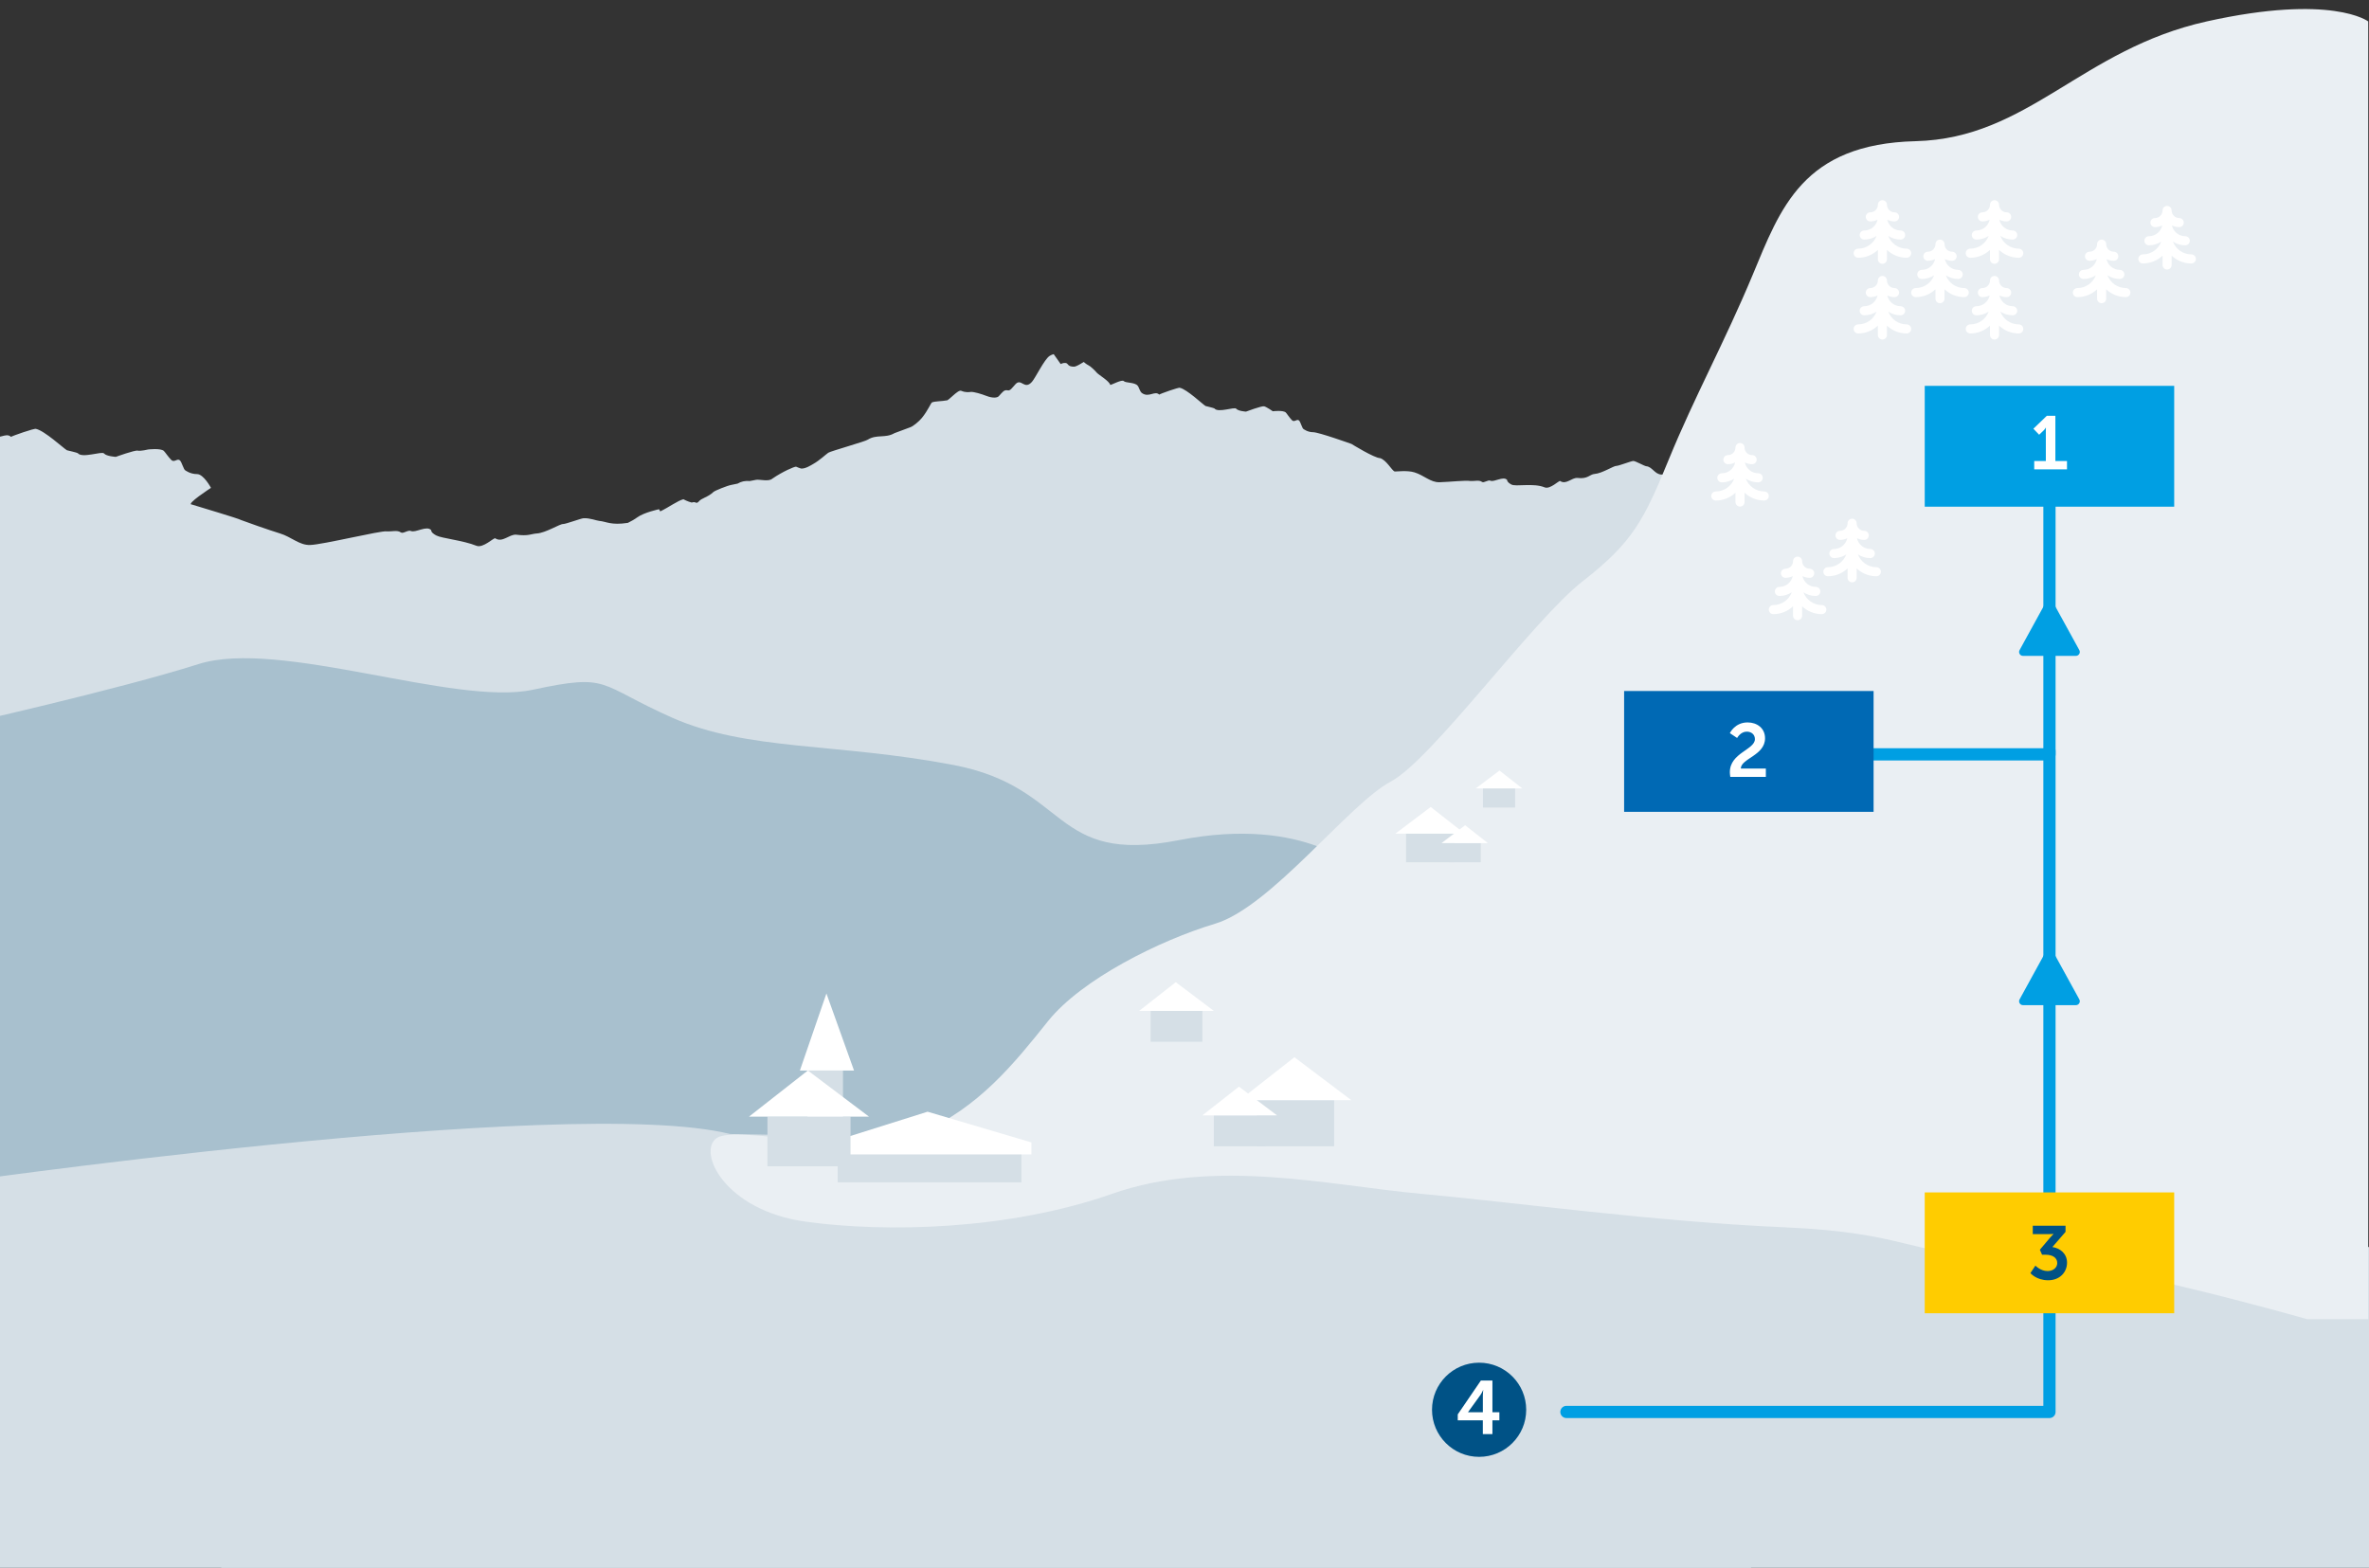 <?xml version="1.0" encoding="UTF-8"?>
<svg xmlns="http://www.w3.org/2000/svg" xmlns:xlink="http://www.w3.org/1999/xlink" id="Ebene_2" data-name="Ebene 2" viewBox="0 0 1163 769.8">
  <rect x="0" y="0" width="1163" height="769.8" fill="#333333" stroke="none"/>
  <defs>
    <clipPath id="clippath">
      <rect width="1163" height="769.8" fill="none" stroke-width="0"></rect>
    </clipPath>
    <clipPath id="clippath-1">
      <rect y="-180.2" width="1163" height="950" fill="none" stroke-width="0"></rect>
    </clipPath>
  </defs>
  <g id="Ebene_2-2" data-name="Ebene 2">
    <g clip-path="url(#clippath)">
      <g>
        <g id="Layout">
          <g clip-path="url(#clippath-1)">
            <g>
              <path d="m108.82,819.87c-.07-1.4-.13-21.17-.2-51.98H-432.05c-.31-6.31-.64-426.94-.95-433.18,9.29-2.8,10.03-1.92,19.36-4.52,9.27-2.59,13.12-2.89,20.48-9.08,4.97-5.98,6.75-4.84,11.05-6.85.6-.28,3.3-.86,4.15-.93,1.6-.13,15.26-5.24,16.01-5.57,2.26-.99,5.46-3.38,7.43-4.84,1.66-1.22,3.49-2.3,5.44-2.68,0,0,4.61-.02,7.17.63,8.03,2.01,12.3-2.19,16.19-5.7,4.96-2.79,10.22-5.91,15.47-7.62,4.55-1.47,15.81-1.86,22.43-5.3,9.01-3.04,17.22.24,18.42-1.21,6-7.19,11.41-10.8,21.05-11.58,4.84-.39,8.21-.52,11.92-1.46,1.84-.46,4.43,1.66,6-.34,1.47-1.87,2.83-5.47,5.73-8.22.72-.68,2.98-2.56,4.91-2.91,1.39-.26,2.6.89,2.93.99,1.31.42,2.84.14,3.95,0,1.85-.23,3.66-1.23,5.46-2.79,7.9-7.09,9.15-8.45,16.29-7.06.81.16,4.2,1.34,4.81,1.59,3,1.22,3.73.34,6.02-.76.68-.33,3.4-.37,4.29-.86,3.24-1.81,3.41-.39,4.75-1.29,1.16-.78,8.67-6.82,9.43-7.55,4.44-2.77,15.08,2.41,19.62-.25.63-.37,18.95-14.79,20.38-14.85,1.26-.41,3.9-2.51,5.22-4.09,2.83-3.39,4.02-6.58,4.59-6.81,1.33-.54,4.57-.46,6.49-.87.81.37,5.11-4.83,6.63-4.21,2.17.89,3.71.55,4.33.49,1.34-.11,4.83.92,7.01,1.73,2.89,1.09,4.91.89,5.61.13,1.7-1.8,2.36-2.9,3.97-2.56,1.22.27,1.89-.95,3.56-2.69,2.64-2.78,3.99,2.76,7.42-1.04,1.55-1.71,5.56-9.8,7.9-11.31.9-.58,1.89-.8,1.89-.8l4.23,5.24s1.34-.81,2.97-.61c1.64.2.89,2.13,5,2.13.89,0,3.21-1.3,3.21-1.3l2.5-1.44s1.57,1.38,2.64,1.83c1.33.56,3.86,2.98,5.19,4.46,1.04,1.16,7.37,4.76,7.89,6.95.6.1,6.93-3.3,7.99-2.22,1.14,1.17,6.51.61,8.23,2.63.96,1.13,1.24,3.35,2.56,4.27,4.13,2.89,7.59-1.6,10.24.89.47-.44,11.79-4.38,12.26-3.92,4.21.89,13.6,9.6,15.19,10.5,0,0,5.11,1.18,5.31,1.42,2.15,2.66,11.85-1.07,12.88.14,1.19,1.41,5.8,1.68,5.8,1.68,0,0,9.32-3.39,10.75-3.06,1.44.33,5.15-.57,5.15-.57,0,0,6.09-.73,7.68.71.57.51,2.19,2.98,3.66,4.44,1.46,1.47,2.97-.95,4.21.18,1,.91,1.82,4.64,2.74,4.98.14.05,2.38,1.78,5.67,1.78s6.86,6.76,6.86,6.76c0,0-12.69,8.23-9.36,8.19,3.68,1.19,22.44,6.67,24.25,7.65.45.25,14.41,5.17,18.93,6.52,5.66,1.7,9.53,5.84,14.82,5.69,6.32-.17,34.92-7.19,37.65-6.69,2.72.16,5.14-.75,6.95.53,1.09.77,3.54-1.37,4.94-.71,2.16,1.03,7.79-2.88,9.92-.41.02,1.17,1.48,2.06,2.54,2.62,2.62,1.4,13.08,2.38,19.71,5.05,3.21,1.3,8.54-4.09,9.19-3.67,3.57,2.31,6.77-1.98,10.24-1.78,6.2.8,7.29-.42,10.25-.6,4.28-.28,11.24-4.69,12.81-4.63,1.27.05,8.81-2.77,10.06-2.85,3.06-.17,6.5,1.22,7.69,1.31,3.53.3,5.74,2.26,14.08.97,1.74-.86,3.31-1.75,4.55-2.67,3.34-2.47,10.76-4.03,10.76-4.03l.58,1.07c4.26-2.06,8.56-5.26,11.36-5.97,0,0,2.08,1.13,4.1,1.63.19-.05.39-.12.57-.16.67-.13,1.29.05,1.81.31.4-.1.74-.27.97-.57,1.47-1.88,4.42-2.04,7.32-4.79.72-.68,6.81-3.1,8.73-3.45.42-.08,1.62-.33,3.1-.64,1.89-1.1,3.64-1.46,6.01-1.27,1.59-.33,2.85-.58,3.2-.62,1.84-.23,6.05,1.02,7.84-.54,5.2-3.57,10.75-5.91,11.65-5.9,0,0,2.19.92,2.47.93,2.21.16,5-1.71,5.9-2.21,3.24-1.81,6.14-4.65,7.48-5.56,1.16-.78,18.59-5.67,19.35-6.41,4.44-2.78,8.6-.55,13.14-3.21l7.76-2.89c1.38-.46,4.25-2.81,5.69-4.58,3.09-3.8,4.38-7.37,5-7.64,1.45-.61,4.99-.52,7.08-.97.89.42,5.56-5.41,7.22-4.71,2.36.99,4.05.61,4.72.55,1.46-.13,5.26,1.02,7.63,1.94,3.15,1.22,5.35.99,6.11.14,1.86-2.01,2.58-3.25,4.32-2.86,1.33.3,2.06-1.07,3.88-3.03,2.88-3.12,4.35,3.09,8.09-1.16,1.69-1.92,6.06-11,8.61-12.68.98-.65,2.06-.9,2.06-.9l.17.26,3.26,4.61s1.11-.69,2.46-.52c1.36.17.74,1.81,4.14,1.81.74,0,2.66-1.1,2.66-1.1l2.06-1.22s1.3,1.17,2.19,1.56c1.09.48,3.2,2.53,4.29,3.79.87.99,6.11,4.06,6.53,5.92.49.08,5.75-2.81,6.61-1.89.95,1,5.4.52,6.82,2.25.8.96,1.03,2.85,2.12,3.63,3.42,2.45,6.28-1.36,8.49.76.38-.37,9.77-3.73,10.15-3.33,3.48.75,11.26,8.17,12.58,8.93,0,0,4.23,1.01,4.39,1.22,1.78,2.26,9.81-.92,10.66.11.98,1.19,4.8,1.43,4.8,1.43,0,0,7.72-2.89,8.91-2.61,1.19.28,4.26,2.43,4.26,2.43,0,0,5.05-.62,6.37.6.47.44,1.81,2.54,3.03,3.79,1.21,1.24,2.45-.81,3.48.15.83.78,1.51,3.94,2.27,4.24.12.04,1.97,1.51,4.7,1.51s18.79,5.76,18.79,5.76c0,0,11.34,7.01,14.09,6.97,3.05,1.02,5.48,5.68,6.97,6.52.37.21,6.11-.7,9.84.46,4.69,1.44,7.89,4.97,12.27,4.85,5.23-.15,12.89-1.03,15.16-.61,2.25.14,4.26-.64,5.76.46.9.66,2.94-1.17,4.09-.61,1.79.87,6.46-2.45,8.22-.35.02,1,1.22,1.75,2.1,2.24,2.18,1.19,10.83-.89,16.32,1.39,2.66,1.11,7.07-3.48,7.61-3.12,2.96,1.97,5.61-1.68,8.48-1.51,5.14.68,6.04-1.81,8.49-1.97,3.54-.24,9.31-3.99,10.6-3.94,1.05.05,7.29-2.4,8.34-2.42,1.1-.02,5.38,2.49,6.37,2.58,2.95.25,4.14,3.95,7.42,4.09,4.01.17,7.29-.78,12.42,0,3.72.74-.87,5.58,7.73.31,4.59-2.82,6.25-2.38,7.88-2.42,4.7-.16,15.07,10.49,19.24,10.6l-3.26,423.64v154.74H108.8h.02Z" fill="#d5dfe6" stroke-width="0"></path>
              <path d="m667.64,427.82s-25.98-27.6-88.88-15.3c-62.9,12.31-53.33-25.98-110.75-36.92-57.43-10.94-101.19-6.84-138.11-23.25s-30.08-21.88-68.37-13.67c-38.29,8.2-124.43-25.22-164.08-12.61-39.65,12.61-118.96,30.39-118.96,30.39l16.4,233.81s173.65-23.24,218.78-23.24,60.16-8.2,91.61-9.57,44.31-.74,69.92-.36,122.88,7.19,122.88,7.19l169.55-87.51v-48.97h.01Z" fill="#a8c0ce" stroke-width="0"></path>
              <path d="m-32.44,582.07s311.42-45.04,390.89-25.25,57.6,38.93,112.29,25.25c54.7-13.67,162.71-38.29,168.19-38.29s215.29,28.71,215.29,28.71l360.31,46.49s-11,347.95,0,347.95H16.78l-49.22-384.87h0Z" fill="#d5dfe6" stroke-width="0"></path>
              <path d="m1132.54,647.71s-109.39-31.45-153.15-31.45-41.02-10.94-103.92-13.67c-62.89-2.74-132.63-12.3-177.75-16.41-45.12-4.1-101.19-17.77-151.78,0-50.59,17.78-110.75,19.15-150.41,13.67-39.65-5.47-53.33-34.18-43.75-41.02,9.57-6.84,71.24,9.83,99.96-2.48,28.72-12.3,46.35-34.43,62.76-54.95,16.41-20.51,54.7-39.65,82.04-47.85,27.35-8.2,65.64-58.8,86.15-69.74s69.74-79.3,94.34-98.45c24.61-19.14,30.08-30.08,42.39-60.16,12.3-30.08,27.34-57.43,41.02-90.25,13.67-32.81,24.61-64.26,79.99-65.63s81.36-45.12,142.89-58.8c61.53-13.67,79.3,0,79.3,0v637.19h-30.08Z" fill="#eaeff3" stroke-width="0"></path>
            </g>
          </g>
          <g>
            <rect x="396.46" y="525.63" width="17.38" height="40.46" fill="#d5dfe6" stroke-width="0"></rect>
            <rect x="411.24" y="563.62" width="90.18" height="16.92" fill="#d5dfe6" stroke-width="0"></rect>
            <rect x="617.02" y="540.18" width="37.92" height="22.65" fill="#d5dfe6" stroke-width="0"></rect>
            <polygon points="663.38 540.18 608.6 540.18 635.46 519.11 663.38 540.18" fill="#fff" stroke-width="0"></polygon>
            <rect x="595.9" y="547.67" width="25.39" height="15.16" fill="#d5dfe6" stroke-width="0"></rect>
            <polygon points="626.93 547.67 590.26 547.67 608.24 533.56 626.93 547.67" fill="#fff" stroke-width="0"></polygon>
            <rect x="564.87" y="496.36" width="25.39" height="15.16" fill="#d5dfe6" stroke-width="0"></rect>
            <polygon points="595.9 496.36 559.23 496.36 577.21 482.26 595.9 496.36" fill="#fff" stroke-width="0"></polygon>
            <polygon points="419.26 525.63 392.69 525.63 405.71 487.81 419.26 525.63" fill="#fff" stroke-width="0"></polygon>
            <polygon points="506.34 566.84 406.32 566.84 406.32 561.3 455.37 545.86 506.34 560.94 506.34 566.84" fill="#fff" stroke-width="0"></polygon>
            <rect x="376.76" y="548.29" width="40.79" height="24.37" fill="#d5dfe6" stroke-width="0"></rect>
            <polygon points="426.62 548.29 367.69 548.29 396.59 525.63 426.62 548.29" fill="#fff" stroke-width="0"></polygon>
            <rect x="690.27" y="409.32" width="23.55" height="14.06" fill="#d5dfe6" stroke-width="0"></rect>
            <polygon points="685.04 409.32 719.05 409.32 702.37 396.23 685.04 409.32" fill="#fff" stroke-width="0"></polygon>
            <rect x="711.17" y="413.97" width="15.76" height="9.42" fill="#d5dfe6" stroke-width="0"></rect>
            <polygon points="707.67 413.97 730.44 413.97 719.27 405.21 707.67 413.97" fill="#fff" stroke-width="0"></polygon>
            <rect x="728.03" y="387.1" width="15.76" height="9.42" fill="#d5dfe6" stroke-width="0"></rect>
            <polygon points="724.52 387.1 747.29 387.1 736.13 378.34 724.52 387.1" fill="#fff" stroke-width="0"></polygon>
          </g>
          <g>
            <path d="m894.38,297.09c-4.14,0-7.66-2.61-9.04-6.27,1.74,1.14,3.82,1.81,6.06,1.81,1.24,0,2.24-1,2.24-2.23s-1-2.23-2.24-2.23c-3.21,0-5.89-2.28-6.53-5.29,1.08.52,2.28.83,3.56.83s2.23-1,2.23-2.23-1-2.23-2.23-2.23c-2.05,0-3.72-1.67-3.72-3.72,0-1.23-1-2.23-2.23-2.23s-2.23,1-2.23,2.23c0,2.05-1.67,3.72-3.72,3.72-1.23,0-2.23,1-2.23,2.23s1,2.23,2.23,2.23,2.48-.3,3.57-.83c-.65,3.01-3.33,5.29-6.54,5.29-1.24,0-2.24.99-2.24,2.23s1,2.23,2.24,2.23c2.23,0,4.31-.67,6.06-1.81-1.38,3.66-4.9,6.27-9.04,6.27-1.23,0-2.23,1-2.23,2.23s1,2.23,2.23,2.23c3.74,0,7.14-1.47,9.67-3.85v4.6c0,1.23,1,2.23,2.23,2.23s2.23-1,2.23-2.23v-4.6c2.53,2.38,5.93,3.85,9.67,3.85,1.23,0,2.23-1,2.23-2.23s-1-2.23-2.23-2.23" fill="#fff" stroke-width="0"></path>
            <path d="m842.32,245.77c3.74,0,7.14-1.47,9.67-3.85v4.59c0,1.24.99,2.23,2.23,2.23s2.23-.99,2.23-2.23v-4.59c2.53,2.38,5.93,3.85,9.67,3.85,1.23,0,2.23-1,2.23-2.23s-1-2.23-2.23-2.23c-4.14,0-7.66-2.62-9.04-6.27,1.75,1.14,3.83,1.81,6.06,1.81,1.24,0,2.24-1,2.24-2.24s-1-2.23-2.24-2.23c-3.21,0-5.89-2.27-6.54-5.29,1.08.53,2.29.83,3.57.83s2.23-1,2.23-2.23-1-2.23-2.23-2.23c-2.05,0-3.72-1.67-3.72-3.72,0-1.23-1-2.23-2.23-2.23s-2.23,1-2.23,2.23c0,2.05-1.67,3.72-3.72,3.72-1.24,0-2.23,1-2.23,2.23s.99,2.23,2.23,2.23,2.48-.3,3.56-.83c-.65,3.02-3.33,5.29-6.53,5.29-1.24,0-2.24,1-2.24,2.23s1,2.24,2.24,2.24c2.23,0,4.31-.67,6.06-1.81-1.38,3.65-4.91,6.27-9.04,6.27-1.23,0-2.23,1-2.23,2.23s1,2.23,2.23,2.23" fill="#fff" stroke-width="0"></path>
            <path d="m921.15,278.49c-4.14,0-7.66-2.61-9.04-6.27,1.74,1.14,3.82,1.81,6.06,1.81,1.24,0,2.24-1,2.24-2.23s-1-2.24-2.24-2.24c-3.21,0-5.89-2.27-6.53-5.29,1.08.52,2.28.83,3.56.83s2.23-1,2.23-2.23-1-2.23-2.23-2.23c-2.05,0-3.72-1.67-3.72-3.72,0-1.23-1-2.23-2.23-2.23s-2.23,1-2.23,2.23c0,2.05-1.67,3.72-3.72,3.72-1.23,0-2.23,1-2.23,2.23s1,2.23,2.23,2.23,2.48-.3,3.57-.83c-.65,3.01-3.33,5.29-6.54,5.29-1.24,0-2.24,1-2.24,2.24s1,2.23,2.24,2.23c2.23,0,4.31-.67,6.06-1.81-1.38,3.66-4.9,6.27-9.04,6.27-1.23,0-2.23,1-2.23,2.23s1,2.23,2.23,2.23c3.74,0,7.14-1.47,9.67-3.85v4.6c0,1.23.99,2.23,2.23,2.23s2.23-1,2.23-2.23v-4.6c2.53,2.38,5.93,3.85,9.67,3.85,1.23,0,2.23-1,2.23-2.23s-1-2.23-2.23-2.23" fill="#fff" stroke-width="0"></path>
            <path d="m1051.98,129.37c3.74,0,7.14-1.47,9.67-3.85v4.59c0,1.24.99,2.23,2.23,2.23s2.23-.99,2.23-2.23v-4.59c2.53,2.38,5.93,3.85,9.67,3.85,1.23,0,2.23-1,2.23-2.23s-1-2.23-2.23-2.23c-4.14,0-7.66-2.62-9.04-6.27,1.75,1.14,3.83,1.81,6.06,1.81,1.24,0,2.24-1,2.24-2.24s-1-2.23-2.24-2.23c-3.21,0-5.89-2.27-6.54-5.29,1.08.53,2.29.83,3.57.83s2.23-1,2.23-2.23-1-2.23-2.23-2.23c-2.05,0-3.72-1.67-3.72-3.72,0-1.23-1-2.23-2.23-2.23s-2.23,1-2.23,2.23c0,2.05-1.67,3.72-3.72,3.72-1.24,0-2.23,1-2.23,2.23s.99,2.23,2.23,2.23,2.48-.3,3.56-.83c-.65,3.02-3.33,5.29-6.53,5.29-1.24,0-2.24,1-2.24,2.23s1,2.24,2.24,2.24c2.23,0,4.31-.67,6.06-1.81-1.38,3.65-4.9,6.27-9.04,6.27-1.24,0-2.23,1-2.23,2.23s.99,2.23,2.23,2.23" fill="#fff" stroke-width="0"></path>
            <path d="m1019.85,145.9c3.74,0,7.14-1.47,9.67-3.85v4.59c0,1.24.99,2.24,2.23,2.24s2.23-1,2.23-2.24v-4.59c2.53,2.38,5.93,3.85,9.67,3.85,1.23,0,2.23-1,2.23-2.23s-1-2.23-2.23-2.23c-4.14,0-7.66-2.61-9.04-6.27,1.75,1.14,3.83,1.81,6.06,1.81,1.24,0,2.24-1,2.24-2.24s-1-2.23-2.24-2.23c-3.21,0-5.89-2.27-6.54-5.29,1.08.53,2.29.83,3.57.83s2.23-1,2.23-2.23-1-2.23-2.23-2.23c-2.05,0-3.72-1.67-3.72-3.72,0-1.23-1-2.23-2.23-2.23s-2.23,1-2.23,2.23c0,2.05-1.67,3.72-3.72,3.72-1.24,0-2.23,1-2.23,2.23s.99,2.23,2.23,2.23,2.48-.3,3.56-.83c-.65,3.02-3.33,5.29-6.53,5.29-1.24,0-2.24,1-2.24,2.23s1,2.24,2.24,2.24c2.23,0,4.31-.67,6.06-1.81-1.38,3.66-4.91,6.27-9.04,6.27-1.24,0-2.23,1-2.23,2.23s.99,2.23,2.23,2.23" fill="#fff" stroke-width="0"></path>
            <path d="m940.49,145.9c3.74,0,7.14-1.47,9.67-3.85v4.59c0,1.24.99,2.24,2.23,2.24s2.23-1,2.23-2.24v-4.59c2.53,2.38,5.93,3.85,9.67,3.85,1.23,0,2.23-1,2.23-2.23s-1-2.23-2.23-2.23c-4.14,0-7.66-2.61-9.04-6.27,1.75,1.14,3.83,1.81,6.06,1.81,1.24,0,2.24-1,2.24-2.24s-1-2.23-2.24-2.23c-3.21,0-5.9-2.27-6.54-5.29,1.08.53,2.29.83,3.57.83s2.23-1,2.23-2.23-1-2.23-2.23-2.23c-2.05,0-3.72-1.67-3.72-3.72,0-1.23-1-2.23-2.23-2.23s-2.23,1-2.23,2.23c0,2.05-1.67,3.72-3.72,3.72-1.24,0-2.23,1-2.23,2.23s.99,2.23,2.23,2.23,2.48-.3,3.56-.83c-.65,3.02-3.33,5.29-6.54,5.29-1.23,0-2.23,1-2.23,2.23s1,2.24,2.23,2.24c2.24,0,4.32-.67,6.06-1.81-1.38,3.66-4.91,6.27-9.04,6.27-1.24,0-2.23,1-2.23,2.23s.99,2.23,2.23,2.23" fill="#fff" stroke-width="0"></path>
            <path d="m912.23,126.56c3.74,0,7.14-1.47,9.67-3.85v4.59c0,1.24.99,2.23,2.23,2.23s2.23-.99,2.23-2.23v-4.59c2.53,2.38,5.93,3.85,9.67,3.85,1.23,0,2.23-1,2.23-2.23s-1-2.23-2.23-2.23c-4.14,0-7.66-2.62-9.04-6.27,1.75,1.14,3.83,1.8,6.06,1.8,1.24,0,2.24-.99,2.24-2.23s-1-2.23-2.24-2.23c-3.21,0-5.89-2.27-6.54-5.29,1.08.53,2.29.83,3.57.83s2.23-1,2.23-2.23-1-2.23-2.23-2.23c-2.05,0-3.72-1.67-3.72-3.72,0-1.23-1-2.23-2.23-2.23s-2.23,1-2.23,2.23c0,2.05-1.67,3.72-3.72,3.72-1.24,0-2.23.99-2.23,2.23s.99,2.23,2.23,2.23,2.48-.3,3.56-.83c-.65,3.02-3.33,5.29-6.54,5.29-1.23,0-2.23,1-2.23,2.23s1,2.23,2.23,2.23c2.24,0,4.32-.66,6.06-1.8-1.38,3.65-4.91,6.27-9.04,6.27-1.24,0-2.23,1-2.23,2.23s.99,2.23,2.23,2.23" fill="#fff" stroke-width="0"></path>
            <path d="m991.06,159.28c-4.14,0-7.66-2.61-9.04-6.27,1.75,1.14,3.83,1.81,6.07,1.81,1.23,0,2.23-1,2.23-2.23s-1-2.23-2.23-2.23c-3.21,0-5.9-2.28-6.54-5.29,1.08.52,2.28.83,3.56.83s2.23-1,2.23-2.23-1-2.23-2.23-2.23c-2.05,0-3.72-1.67-3.72-3.72,0-1.23-1-2.23-2.23-2.23s-2.23,1-2.23,2.23c0,2.05-1.67,3.72-3.72,3.72-1.23,0-2.23,1-2.23,2.23s1,2.23,2.23,2.23,2.48-.3,3.57-.83c-.65,3.01-3.33,5.29-6.54,5.29-1.24,0-2.24.99-2.24,2.23s1,2.23,2.24,2.23c2.23,0,4.31-.67,6.06-1.81-1.38,3.66-4.9,6.27-9.04,6.27-1.23,0-2.23,1-2.23,2.23s1,2.23,2.23,2.23c3.74,0,7.14-1.47,9.67-3.85v4.6c0,1.23,1,2.23,2.23,2.23s2.23-1,2.23-2.23v-4.6c2.53,2.38,5.93,3.85,9.67,3.85,1.23,0,2.23-1,2.23-2.23s-1-2.23-2.23-2.23" fill="#fff" stroke-width="0"></path>
            <path d="m936.03,159.28c-4.14,0-7.66-2.61-9.04-6.27,1.74,1.14,3.82,1.81,6.06,1.81,1.23,0,2.23-1,2.23-2.23s-1-2.23-2.23-2.23c-3.21,0-5.9-2.28-6.54-5.29,1.08.52,2.28.83,3.56.83s2.23-1,2.23-2.23-1-2.23-2.23-2.23c-2.05,0-3.72-1.67-3.72-3.72,0-1.23-1-2.23-2.23-2.23s-2.23,1-2.23,2.23c0,2.05-1.67,3.72-3.72,3.72-1.23,0-2.23,1-2.23,2.23s1,2.23,2.23,2.23,2.48-.3,3.57-.83c-.65,3.01-3.33,5.29-6.54,5.29-1.24,0-2.24.99-2.24,2.23s1,2.23,2.24,2.23c2.23,0,4.31-.67,6.06-1.81-1.38,3.66-4.9,6.27-9.04,6.27-1.23,0-2.23,1-2.23,2.23s1,2.23,2.23,2.23c3.74,0,7.14-1.47,9.67-3.85v4.6c0,1.23.99,2.23,2.23,2.23s2.23-1,2.23-2.23v-4.6c2.53,2.38,5.93,3.85,9.67,3.85,1.23,0,2.23-1,2.23-2.23s-1-2.23-2.23-2.23" fill="#fff" stroke-width="0"></path>
            <path d="m967.26,126.56c3.74,0,7.14-1.47,9.67-3.85v4.59c0,1.24.99,2.23,2.23,2.23s2.23-.99,2.23-2.23v-4.59c2.53,2.38,5.93,3.85,9.67,3.85,1.23,0,2.23-1,2.23-2.23s-1-2.23-2.23-2.23c-4.14,0-7.66-2.62-9.04-6.27,1.75,1.14,3.83,1.8,6.06,1.8,1.24,0,2.24-.99,2.24-2.23s-1-2.23-2.24-2.23c-3.21,0-5.9-2.27-6.54-5.29,1.08.53,2.29.83,3.57.83s2.23-1,2.23-2.23-1-2.23-2.23-2.23c-2.05,0-3.72-1.67-3.72-3.72,0-1.23-1-2.23-2.23-2.23s-2.23,1-2.23,2.23c0,2.05-1.67,3.72-3.72,3.72-1.24,0-2.23.99-2.23,2.23s.99,2.23,2.23,2.23,2.48-.3,3.56-.83c-.65,3.02-3.33,5.29-6.54,5.29-1.23,0-2.23,1-2.23,2.23s1,2.23,2.23,2.23c2.24,0,4.32-.66,6.06-1.8-1.38,3.65-4.91,6.27-9.04,6.27-1.24,0-2.23,1-2.23,2.23s.99,2.23,2.23,2.23" fill="#fff" stroke-width="0"></path>
          </g>
          <polyline points="1006.13 368.7 1006.13 626.66 1006.13 693.28 769 693.28" fill="none" stroke="#009fe3" stroke-linecap="round" stroke-linejoin="round" stroke-width="6"></polyline>
          <polyline points="879.67 370.4 1006.13 370.4 1006.13 229.69" fill="none" stroke="#009fe3" stroke-linecap="round" stroke-linejoin="round" stroke-width="6"></polyline>
          <rect x="797.32" y="339.29" width="122.47" height="59.33" fill="#0069b4" stroke-width="0"></rect>
          <rect x="944.9" y="189.46" width="122.47" height="59.33" fill="#009fe3" stroke-width="0"></rect>
          <rect x="944.9" y="585.49" width="122.47" height="59.33" fill="#fc0" stroke-width="0"></rect>
          <path d="m1020.79,319.21l-13-23.66c-.73-1.32-2.63-1.32-3.35,0l-12.98,23.66c-.7,1.27.22,2.83,1.68,2.83h25.97c1.45,0,2.38-1.56,1.68-2.83h0Z" fill="#009fe3" stroke-width="0"></path>
          <path d="m1020.79,490.71l-13-23.66c-.73-1.32-2.63-1.32-3.35,0l-12.98,23.66c-.7,1.27.22,2.83,1.68,2.83h25.97c1.45,0,2.38-1.56,1.68-2.83h0Z" fill="#009fe3" stroke-width="0"></path>
        </g>
        <g id="Legenden">
          <g>
            <circle cx="1006.13" cy="218.52" r="23.12" fill="#009fe3" stroke-width="0"></circle>
            <path d="m998.64,226.36h5.71v-14.6c0-.89.04-1.78.04-1.78h-.07s-.3.63-1.15,1.48l-2.11,2-2.82-2.96,6.6-6.34h4.19v22.2h5.71v4.11h-16.09v-4.11h-.01Z" fill="#fff" stroke-width="0"></path>
          </g>
          <g>
            <circle cx="858.13" cy="369.52" r="23.12" fill="#0069b4" stroke-width="0"></circle>
            <path d="m849.23,379.14c0-9.49,12.3-11.01,12.3-16.23,0-2.3-1.78-3.67-4-3.67-3.08,0-4.74,3.11-4.74,3.11l-3.56-2.37s2.41-5.26,8.71-5.26c4.63,0,8.56,2.82,8.56,7.78,0,8.45-11.79,9.9-11.9,14.86h12.3v4.11h-17.46c-.11-.85-.22-1.59-.22-2.33h0Z" fill="#fff" stroke-width="0"></path>
          </g>
          <g>
            <circle cx="1006.13" cy="616.21" r="23.12" fill="#fc0" stroke-width="0"></circle>
            <path d="m999.24,621.43s2.48,2.67,5.97,2.67c2.74,0,4.74-1.67,4.74-3.93,0-2.78-2.56-4.08-5.63-4.08h-1.82l-1.08-2.45,4.82-5.71c1.04-1.22,1.89-2,1.89-2v-.07s-.78.11-2.33.11h-7.86v-4.11h16.08v3l-6.45,7.45c3.63.52,7.19,3.11,7.19,7.67s-3.41,8.64-9.27,8.64-8.71-3.52-8.71-3.52l2.45-3.67h.01Z" fill="#005286" stroke-width="0"></path>
          </g>
          <g>
            <circle cx="726.13" cy="692.21" r="23.12" fill="#005286" stroke-width="0"></circle>
            <path d="m715.66,694.46l11.34-16.6h5.67v15.57h3.41v3.96h-3.41v6.78h-4.71v-6.78h-12.31v-2.93h.01Zm12.31-1.04v-8.15c0-1.3.19-2.74.19-2.74h-.07s-.59,1.41-1.3,2.41l-6.08,8.41v.07h7.26Z" fill="#fff" stroke-width="0"></path>
          </g>
        </g>
      </g>
    </g>
  </g>
</svg>

